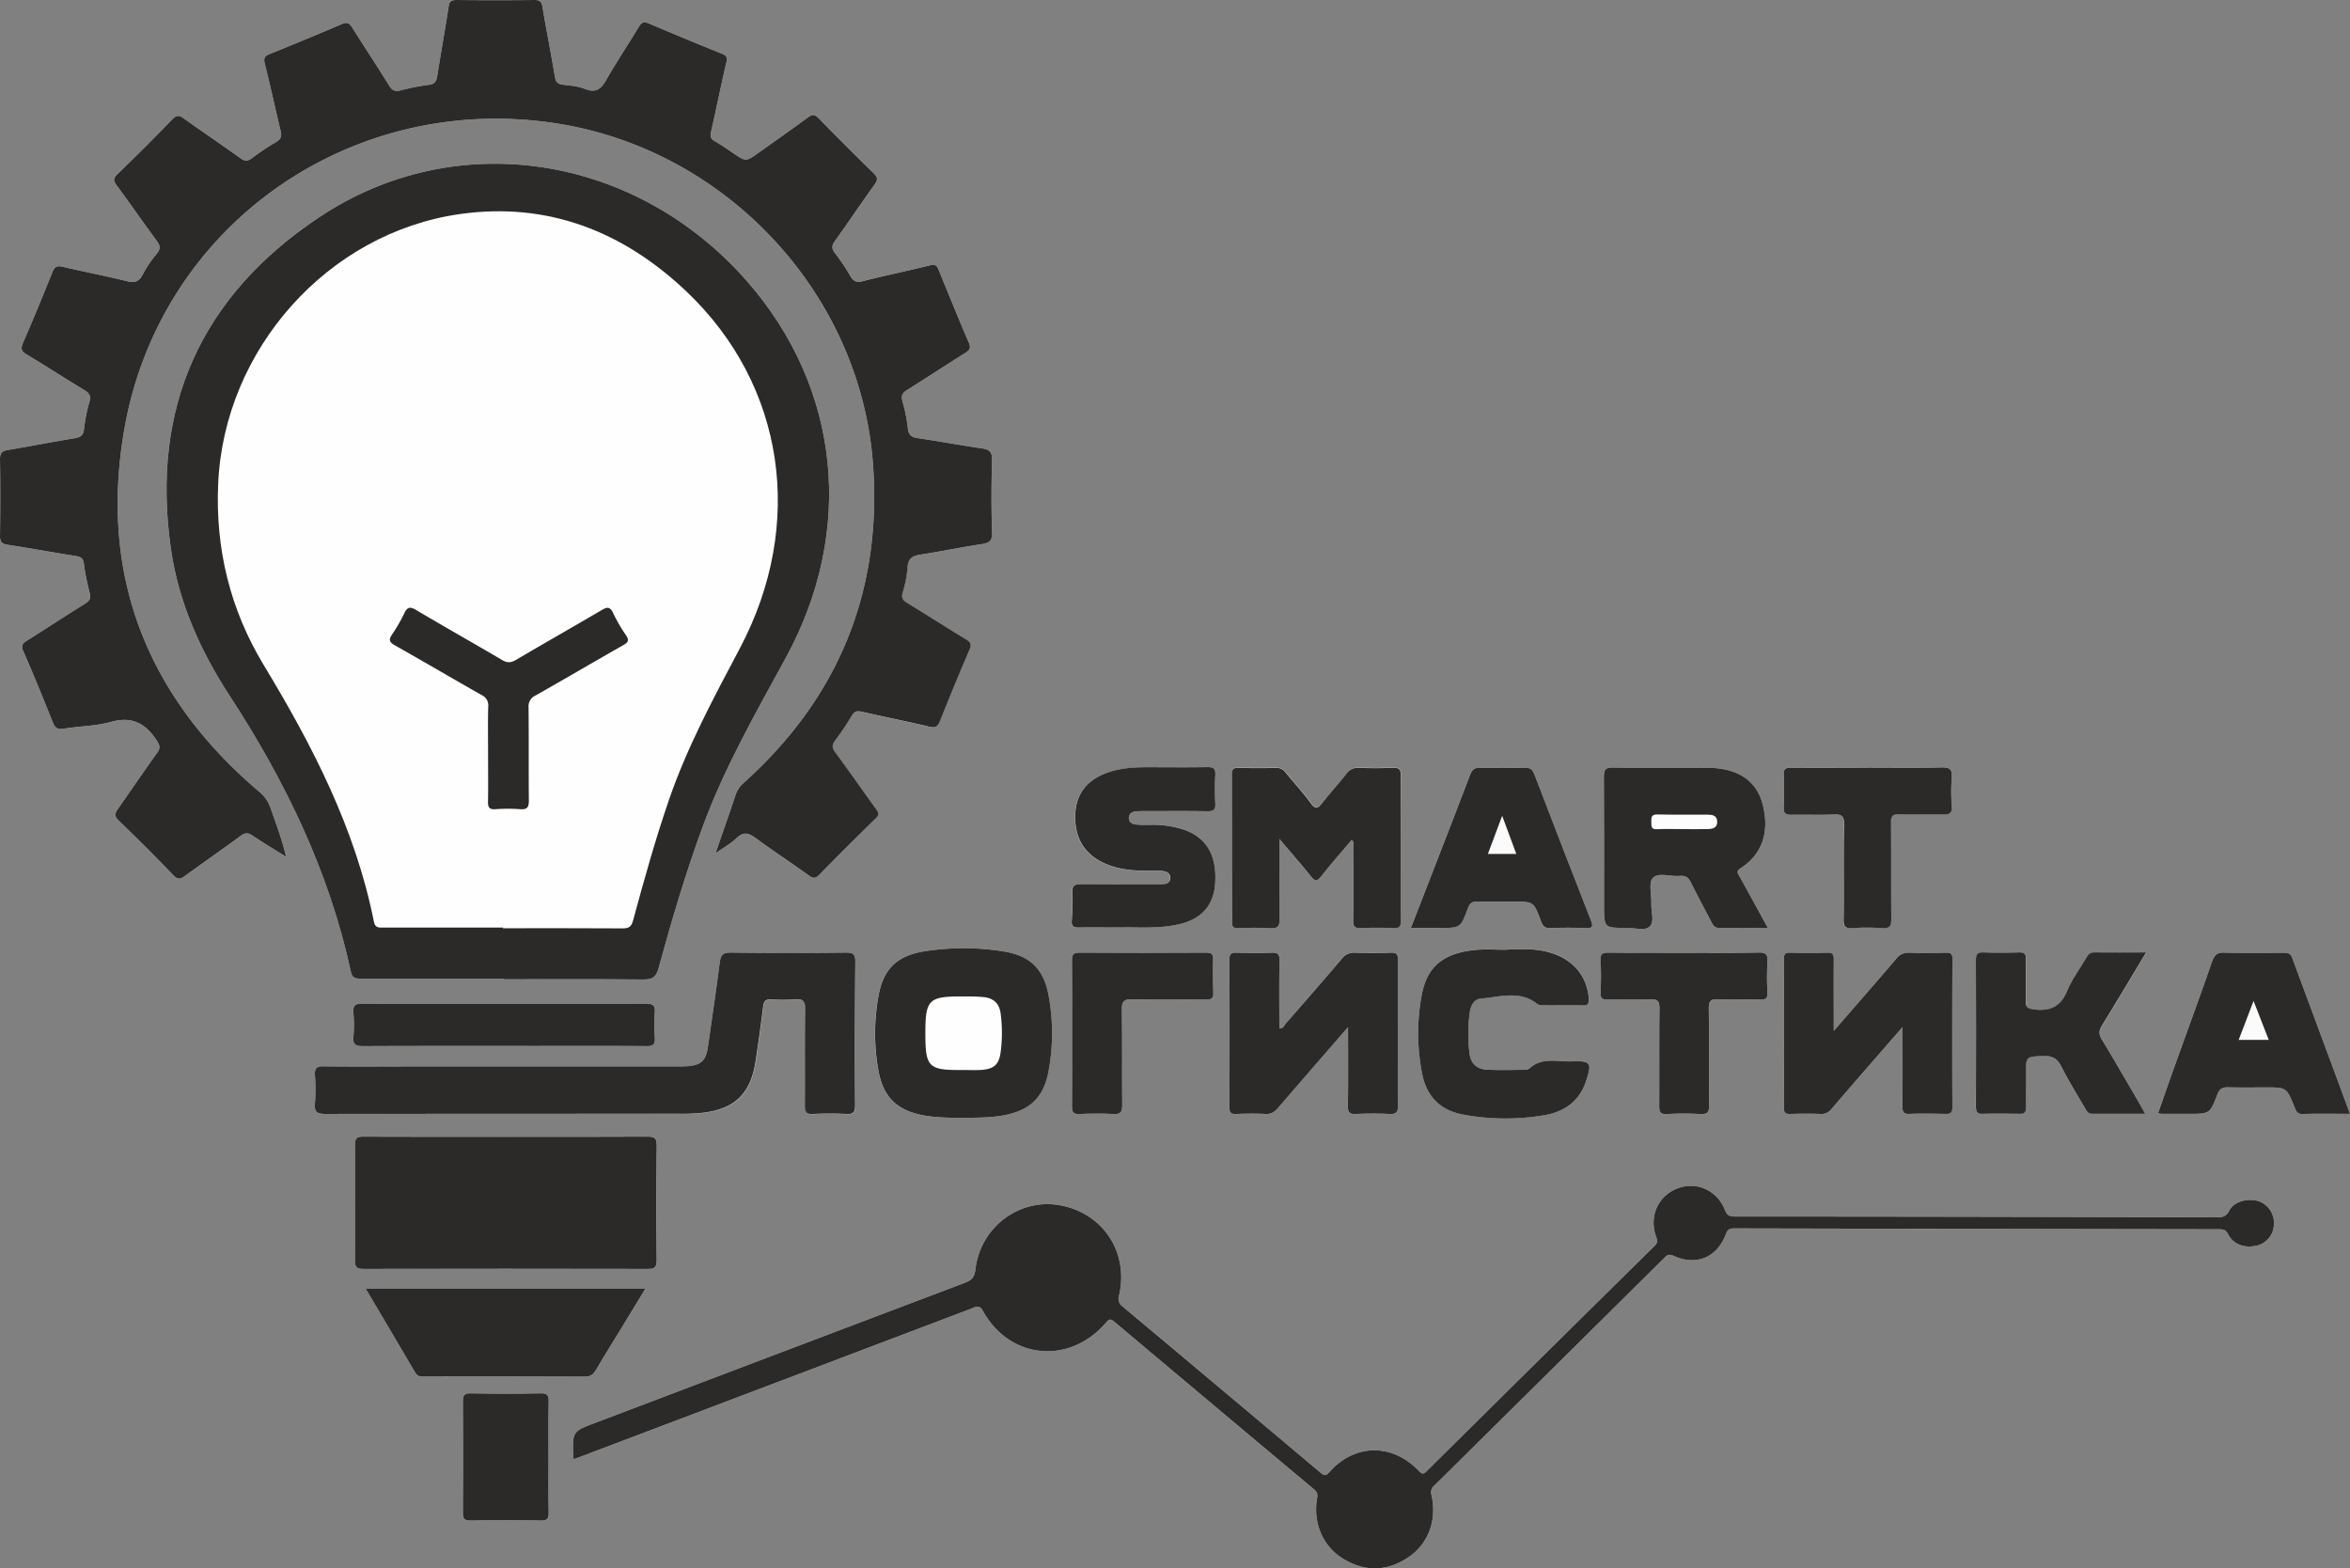 <svg xmlns="http://www.w3.org/2000/svg" viewBox="0 0 986.18 658.15"><rect x="0" y="0" width="986.18" height="658.15" fill="#808080" stroke="none"/><defs><style>.cls-1{fill:#fcfcfc;}.cls-2{fill:#2b2a29;}.cls-3{fill:#fefefe;}.cls-4{fill:#fdfdfd;}.cls-5{fill:#fbfbfb;}</style></defs><g id="Слой_2" data-name="Слой 2"><g id="Слой_1-2" data-name="Слой 1"><path class="cls-1" d="M230.25,588.22c-.15,7.72-.06,15.45-.06,23.17s-.1,15.45.06,23.17c.05,2.58-.47,3.58-3.33,3.52q-14.68-.27-29.38,0c-2.91.06-3.31-1-3.29-3.55q.15-23.16,0-46.34c0-2.56.46-3.56,3.32-3.51q14.7.29,29.39,0C229.85,584.62,230.29,585.69,230.25,588.22Z"/><path class="cls-1" d="M178.24,577.63c-1.49,0-2.92.2-3.92-1.51-6.85-11.72-13.8-23.39-20.92-35.44H270.89l-9.58,15.75c-3.72,6.11-7.53,12.18-11.16,18.35-1.15,2-2.35,2.92-4.81,2.91C223,577.58,200.61,577.62,178.24,577.63Z"/><path class="cls-1" d="M274.8,424.76a80.64,80.64,0,0,0,0,10.77c.18,2.72-.67,3.49-3.42,3.47-15.19-.14-30.39-.07-45.59-.07-24.45,0-48.9-.05-73.35.07-3.15,0-4.48-.62-4.14-4a54,54,0,0,0,0-9.93c-.26-3.1.72-3.95,3.86-3.93,19.9.15,39.79.07,59.68.07s39.51.06,59.27-.06C274,421.09,275,421.81,274.8,424.76Z"/><path class="cls-1" d="M152.71,532.47c-2.77,0-3.76-.52-3.73-3.57q.26-24.22,0-48.45c0-3.12,1-3.51,3.74-3.49,19.89.1,39.77.05,59.66.05s39.5.06,59.24-.06c2.9,0,4,.38,4,3.71q-.32,24,0,48c0,3.26-1,3.79-4,3.78Q212.16,532.35,152.71,532.47Z"/><path class="cls-1" d="M269.89,411c-19.48-.19-38.95-.09-58.43-.09v-.28q-29.84,0-59.67,0c-2.15,0-3.9.13-4.52-2.76-9.1-42.21-27.62-80.28-51.07-116.22C84,272.91,74.92,252.64,71.72,230.34,63.22,171,84.3,124.27,133.89,91.19c57.45-38.34,132.93-26.54,179.7,26.94,39.11,44.73,45.3,104.52,16.16,157.94-12.6,23.09-25.68,45.92-34.81,70.7-7.21,19.54-13.07,39.49-18.58,59.55C275.29,410.21,273.64,411.06,269.89,411Z"/><path class="cls-1" d="M136.47,467.45c-3.41,0-4.6-.77-4.31-4.28a82.87,82.87,0,0,0,0-12c-.17-2.88.68-3.75,3.64-3.71,12.15.16,24.3.06,36.46.05h39.78v0h71.27c1.66,0,3.32,0,5-.09,5.77-.36,7.91-2.26,8.74-7.94,1.71-11.88,3.44-23.76,5-35.66.39-3,1.33-4.11,4.58-4.08q24.22.29,48.48,0c3.21,0,3.84,1,3.82,4q-.21,30,0,60.06c0,2.82-.61,3.89-3.61,3.73a135,135,0,0,0-14.08,0c-2.83.14-3.43-.86-3.4-3.51.13-13.39-.12-26.79.17-40.18.08-3.86-1.15-4.73-4.64-4.41a61.74,61.74,0,0,1-9.52,0c-2.57-.18-3.26.9-3.54,3.26-.91,7.54-2,15.05-3.12,22.55-2.12,14-8.95,20.48-23.19,21.88a86.92,86.92,0,0,1-8.69.32Q210.84,467.41,136.47,467.45Z"/><path class="cls-1" d="M113.52,339c2.33,6.71,4.85,13.35,6.56,20.55-4.73-3-9.53-5.81-14.15-8.93-1.93-1.32-3.2-1.17-5,.19-7.67,5.65-15.5,11.06-23.19,16.67-1.89,1.38-3.06,1.86-5-.21q-11.18-11.66-22.85-22.85c-2-1.89-1.78-3.05-.34-5.05C55,331.59,60.33,323.69,65.89,316c1.44-2,1.27-3.13-.11-5.25C61,303.41,55.24,300.43,46.31,303,40,304.73,33.2,304.7,26.67,305.8c-2.63.44-3.62-.44-4.53-2.72-4-10-8-19.91-12.34-29.75-1.05-2.39-.48-3.26,1.47-4.48,8.19-5.12,16.24-10.46,24.44-15.55,2-1.22,2.5-2.34,1.9-4.61a98.69,98.69,0,0,1-2.42-12.16c-.29-2.29-1.27-2.89-3.36-3.21-9.54-1.49-19-3.25-28.59-4.7C.87,228.25,0,227.51,0,225c.14-10.77.17-21.55,0-32.32,0-2.76,1-3.48,3.44-3.88,9.26-1.54,18.46-3.37,27.73-4.87,2.55-.41,3.81-1.14,4.1-4a66.82,66.82,0,0,1,2.28-11.34c.7-2.47-.06-3.63-2.13-4.88-8.15-4.92-16.13-10.11-24.29-15-2.22-1.33-2.51-2.43-1.49-4.8C13.91,134.08,18,124.14,22,114.18c.9-2.24,1.93-2.8,4.3-2.24,9,2.12,18.09,3.84,27.06,6.07,3.26.82,5,.15,6.54-2.81a47.6,47.6,0,0,1,5.76-8.57c1.77-2.1,1.64-3.51.08-5.63C60.06,93.35,54.66,85.5,49,77.84c-1.36-1.86-1.67-2.87.22-4.7Q61,61.78,72.39,50c1.78-1.83,2.85-1.65,4.74-.3C85,55.33,93,60.7,100.84,66.36c1.94,1.41,3.14,1.34,5-.07a96.7,96.7,0,0,1,10-6.67c2-1.19,2.5-2.38,1.94-4.66-2.3-9.38-4.27-18.83-6.66-28.18-.65-2.53.05-3.31,2.22-4.18q15.15-6.1,30.18-12.52c2.08-.89,3.06-.46,4.22,1.38,5.12,8.18,10.49,16.21,15.55,24.43,1.32,2.14,2.57,2.67,4.95,2A90.64,90.64,0,0,1,180,35.59c2.47-.31,3.13-1.46,3.48-3.67,1.52-9.67,3.29-19.31,4.76-29C188.53.67,189.28,0,191.55,0q16.37.17,32.74,0c2.28,0,3,.71,3.36,2.92,1.64,9.79,3.59,19.54,5.23,29.33.37,2.15,1.09,3,3.29,3.29,3.15.34,6.43.63,9.32,1.78,4.67,1.87,6.79-.07,9-3.92,4.29-7.54,9.15-14.76,13.63-22.2,1.16-1.93,2.21-2.2,4.25-1.33q15.22,6.49,30.58,12.67c1.84.75,2.39,1.45,1.88,3.63-2.28,9.66-4.18,19.41-6.43,29.08-.47,2-.17,3,1.56,4,2.63,1.51,5.14,3.23,7.65,4.94,5.42,3.71,5.4,3.73,10.93-.23,6.85-4.9,13.75-9.72,20.53-14.71,1.77-1.3,2.81-1.35,4.42.31q11.43,11.72,23.16,23.14c1.77,1.72,1.78,2.79.35,4.77-5.65,7.82-11,15.86-16.64,23.7-1.36,1.9-1.41,3.14,0,5a82.66,82.66,0,0,1,6.45,9.61c1.31,2.27,2.57,2.89,5.25,2.21,9.35-2.38,18.82-4.32,28.19-6.65,2.14-.54,2.91.05,3.66,1.89,4.14,10.2,8.3,20.4,12.64,30.52.93,2.15.51,3.1-1.35,4.27-8.19,5.13-16.24,10.46-24.44,15.57-2.05,1.28-2.75,2.38-2,4.9a68.15,68.15,0,0,1,2.24,11.36c.33,2.65,1.47,3.61,4.08,4,9,1.3,18,3,27,4.3,3.05.45,4.33,1.41,4.23,4.86-.28,10.07-.33,20.17,0,30.24.13,3.69-1.19,4.63-4.44,5.13-8.6,1.31-17.12,3.07-25.71,4.4-3.23.51-5.11,1.52-5.37,5.18a48.59,48.59,0,0,1-2,10.55c-.72,2.37-.06,3.38,1.88,4.56,8.25,5,16.37,10.25,24.63,15.24,2.06,1.24,2.43,2.2,1.43,4.5-4.27,9.85-8.34,19.79-12.32,29.76-.92,2.31-1.79,3.07-4.48,2.42-9.38-2.27-18.88-4.08-28.28-6.28-2.13-.49-3.19-.18-4.32,1.71a108,108,0,0,1-6.89,10.3c-1.43,1.87-1.43,3.08,0,5,5.82,7.88,11.38,15.95,17.17,23.85,1.22,1.66,1.22,2.54-.28,4Q355.52,355.12,343.91,367c-1.54,1.57-2.51,1.81-4.4.44-7.38-5.34-15-10.32-22.35-15.72-3-2.18-5.13-2.86-8.08,0-2.32,2.23-5.25,3.83-8.79,6.33,3-8.85,5.74-16.46,8.27-24.12a11.82,11.82,0,0,1,3.5-5.4C351.68,293,370,248.58,366.41,195.64,361.59,124,305.6,63.41,234.43,51.93,148.18,38,67.29,94,52.2,180c-10.7,61,9.23,112,56.45,152.12A15.24,15.24,0,0,1,113.52,339Z"/><path class="cls-1" d="M421.29,399.27c10.93,1.8,16.58,7.28,18.67,18.2a86.51,86.51,0,0,1,0,32.12c-2.09,11.22-8.1,16.59-19.37,18.55-5.34.92-10.72.87-16.1.91s-11,0-16.52-.92c-11.23-2-17.24-7.39-19.33-18.6a87.84,87.84,0,0,1,0-31.72c2-11.24,7.84-16.84,19.23-18.61A105.18,105.18,0,0,1,421.29,399.27Z"/><path class="cls-1" d="M470.8,423.58c.21,13.39,0,26.79.15,40.17,0,2.84-.63,3.87-3.61,3.72-4.82-.25-9.67-.19-14.49,0-2.43.09-3-.77-3-3.08.11-10.35.05-20.7.05-31.06,0-10.07.07-20.15-.05-30.23,0-2.44.49-3.37,3.16-3.35q26.5.16,53,0c2.21,0,3.21.41,3.09,2.92-.21,4.55-.23,9.12,0,13.66.14,2.7-.88,3.18-3.31,3.15-10.21-.12-20.44.1-30.65-.14C471.81,419.26,470.74,420.06,470.8,423.58Z"/><path class="cls-1" d="M449.69,386.3a100,100,0,0,0,.29-12c-.09-2.67.94-3.17,3.37-3.14,10.49.13,21,.06,31.46.05a24.52,24.52,0,0,0,4.12-.26,2.4,2.4,0,0,0,2.12-2.22,2.59,2.59,0,0,0-1.89-2.84c-1.74-.68-3.55-.46-5.33-.44-6.51.08-13-.17-19.14-2.59-9.43-3.7-14-11-13.52-21.34.45-9,5.56-14.92,15.18-17.79,5.1-1.52,10.31-1.74,15.57-1.73,8.28,0,16.56.11,24.84-.05,2.54,0,3.37.62,3.21,3.22a106.57,106.57,0,0,0,0,12c.13,2.59-.7,3.28-3.25,3.24-8.83-.15-17.66-.06-26.5-.06-1.1,0-2.21,0-3.3.08-1.64.13-3.1.73-3.22,2.57-.14,2.14,1.52,2.85,3.24,3,2.05.2,4.13.11,6.2.12a40.37,40.37,0,0,1,14.61,2.38q13.07,5.12,12.19,21.71-.72,13.83-14.29,17.41a45.1,45.1,0,0,1-4.46.89c-7.27,1.14-14.6.49-20.85.68-6.57,0-12.09-.09-17.61,0C450.46,389.3,449.48,388.84,449.69,386.3Z"/><path class="cls-1" d="M515.93,464.61q.12-31,0-62.1c0-2.27.77-2.8,2.84-2.76,5,.11,10,.16,14.91,0,2.51-.09,3.3.61,3.26,3.22-.17,9.47-.07,18.95-.07,28.46,1.66.23,2-1.12,2.58-1.84,7.9-9,15.8-18.07,23.58-27.21a6.42,6.42,0,0,1,5.61-2.63c5,.19,9.94.21,14.91,0,2.65-.11,3.14.83,3.12,3.3-.1,20.29-.13,40.58,0,60.86,0,3-.89,3.71-3.71,3.57-4.68-.23-9.39-.19-14.08,0-2.51.1-3.29-.61-3.25-3.21.15-10.74.06-21.48.06-33.21-10.26,11.82-19.86,22.81-29.37,33.89-1.45,1.7-2.87,2.64-5.22,2.53-4.13-.2-8.28-.16-12.42,0C516.5,467.52,515.92,466.77,515.93,464.61Z"/><path class="cls-1" d="M517.06,324.7c0-2.05.65-2.59,2.59-2.55,5.39.11,10.78.12,16.16,0a4.41,4.41,0,0,1,3.78,2c3.51,4.26,7.28,8.32,10.52,12.78,2.12,2.93,3.16,2.11,4.93-.18,3.22-4.13,6.8-8,10-12.11a5.75,5.75,0,0,1,5.22-2.51c4.83.18,9.67.15,14.5,0,2.23-.06,3.12.43,3.1,2.92q-.15,30.66,0,61.3c0,2.27-.47,3.18-2.93,3.08-4.69-.18-9.39-.17-14.08,0-2.37.09-3-.69-3-3,.12-10.63.06-21.26,0-31.9,0-.61.4-1.35-.65-2.09-4.3,5.1-8.72,10.12-12.86,15.37-1.72,2.18-2.53,2-4.18,0-4.08-5.13-8.41-10-13.26-15.77,0,11.68-.14,22.38.08,33.07.07,3.3-.56,4.68-4.2,4.39a119.5,119.5,0,0,0-13.25,0c-2,.07-2.55-.64-2.55-2.6Q517.16,355.77,517.06,324.7Z"/><path class="cls-1" d="M616.79,424.64a65.65,65.65,0,0,0-.14,17.32c.48,4.43,3.2,6.71,7.42,6.91,5.09.24,10.21.09,15.32.05a3.9,3.9,0,0,0,2.38-.54c5.35-5,11.92-2.72,18-3,7.92-.3,8.38.5,5.85,8.24-2.74,8.35-9,12.82-17.27,14.27a97.32,97.32,0,0,1-34.21-.2c-9.51-1.71-15.46-7.53-17.32-17.15a87.58,87.58,0,0,1-.12-33.34c2.31-11.94,9.38-17.49,22.94-18.66,4-.34,8-.05,12-.05,6.76-.37,13.55-.65,20.1,1.59,9,3.07,14.42,10,15,18.88.13,2.09-.23,3-2.56,2.89-5.52-.16-11,0-16.58-.07a4.11,4.11,0,0,1-2.34-.43c-7.39-6-15.71-3-23.71-2.37C618.63,419.26,617.24,421.82,616.79,424.64Z"/><path class="cls-1" d="M604.05,389.39h-12c2.8-7.22,5.48-14.11,8.15-21,5.57-14.36,11.18-28.7,16.64-43.1.84-2.21,1.78-3.25,4.35-3.16,6.2.21,12.42.2,18.62,0,2.41-.08,3.34.88,4.13,2.95q11.74,30.63,23.68,61.17c1,2.53.83,3.33-2.12,3.21-5-.21-9.93-.21-14.89,0-2.45.11-3.26-.95-4-3-3-8.13-3-8.1-11.6-8.1-5,0-9.94.12-14.9-.06-2.33-.08-3.32.72-4.13,2.9C612.92,389.43,612.82,389.39,604.05,389.39Z"/><path class="cls-1" d="M673.06,326.08c0-2.91.4-4,3.72-4,13,.23,26,.1,38.93.11,1.38,0,2.76,0,4.14.13,10.72.9,17.53,6.11,19.85,15.15,3,11.56-.11,21-9.19,26.81-2.11,1.35-1.22,2.2-.5,3.49l11.89,21.61c-7.27,0-13.75-.08-20.22.05-1.91,0-2.67-.92-3.4-2.35-2.91-5.62-5.93-11.18-8.75-16.85-1-2-2.15-2.95-4.46-2.69-3.92.44-9.06-1.68-11.47.89-1.89,2-.45,7.07-.62,10.77-.15,3.27,1.43,7.51-.65,9.55s-6.3.57-9.57.6c-9.64.08-9.64,0-9.64-9.47C673.12,362,673.19,344,673.06,326.08Z"/><path class="cls-1" d="M671.71,402.88c-.15-2.7.88-3.17,3.29-3.14,10.49.11,21,.05,31.47.05s21,.13,31.46-.09c3.2-.06,4,.88,3.78,3.93a114.4,114.4,0,0,0,0,12.83c.1,2.33-.57,3.08-3,3-5.93-.16-11.88.15-17.8-.14-3.25-.15-3.85,1-3.81,4,.16,13.52,0,27.05.14,40.56,0,2.95-.81,3.75-3.67,3.61a124.61,124.61,0,0,0-14.07,0c-3.06.18-3.23-1.23-3.21-3.63.08-13.52-.06-27,.11-40.56,0-3.06-.66-4.08-3.84-3.94-5.92.26-11.87,0-17.8.12-2.25,0-3.18-.46-3.07-2.93C671.92,412,672,407.42,671.71,402.88Z"/><path class="cls-1" d="M748.54,338.71c.22-4.54.2-9.11,0-13.65-.11-2.46.83-2.94,3.06-2.92,10.76.1,21.52,0,32.29,0v-.05c10.34,0,20.69.16,31-.09,3.55-.09,4.44,1,4.18,4.38a69.84,69.84,0,0,0,0,11.57c.3,3.32-1.1,3.91-4,3.84-6.06-.14-12.14.13-18.2-.08-2.77-.1-3.45.73-3.42,3.44.14,13.38,0,26.76.13,40.13,0,3-.47,4.44-3.94,4.15a88.61,88.61,0,0,0-12.41,0c-2.86.17-3.71-.65-3.67-3.6.17-13.24-.1-26.49.18-39.72.09-3.84-1.13-4.55-4.59-4.38-5.78.28-11.59,0-17.38.13C749.42,342,748.41,341.38,748.54,338.71Z"/><path class="cls-1" d="M819.31,402.28q-.12,31.28,0,62.55c0,2.4-1,2.64-2.94,2.6-5-.09-10-.2-14.92,0-2.74.14-3.13-.94-3.1-3.32.12-10.08.06-20.16.06-30.24V431c-4.57,5.23-8.51,9.74-12.43,14.26-5.79,6.67-11.6,13.33-17.33,20.05a5.27,5.27,0,0,1-4.58,2.14c-4.28-.16-8.57-.13-12.85,0-2,.05-2.6-.52-2.6-2.54q.11-31.27,0-62.55c0-2,.54-2.65,2.55-2.6,5.25.12,10.5.16,15.74,0,2.38-.07,2.65,1,2.64,2.94-.07,9.62,0,19.24,0,29.88,9.21-10.61,17.77-20.36,26.18-30.23a6.45,6.45,0,0,1,5.64-2.58c5.11.17,10.22.12,15.33,0C818.6,399.71,819.31,400.2,819.31,402.28Z"/><path class="cls-1" d="M829.24,403c0-2.51.58-3.38,3.18-3.28,5,.2,10,.18,14.91,0,2.43-.09,3,.78,2.92,3.07-.16,5.65.08,11.32-.11,17-.09,2.73.56,3.49,3.51,3.86,7,.88,11.29-1.31,14-8,2-4.79,5.23-9,7.85-13.57.8-1.38,1.57-2.39,3.44-2.36,7,.1,14.07,0,21.76,0-6.42,10.66-12.38,20.7-18.52,30.64-1.3,2.11-1.47,3.61-.11,5.85,5.44,8.94,10.6,18.05,15.86,27.09.67,1.16,1.29,2.35,2.21,4-7.77,0-15,0-22.31,0-1.82,0-2.29-1.31-3-2.45-3.39-5.83-7-11.58-10-17.59-1.69-3.34-3.78-4.36-7.41-4.21-7.3.3-7.31.09-7.31,7.42,0,4.7-.11,9.39,0,14.08.07,2.22-.66,2.83-2.81,2.77-5.1-.13-10.22-.17-15.32,0-2.55.09-2.87-1-2.86-3.16Q829.37,433.66,829.24,403Z"/><path class="cls-1" d="M954.26,513.94a9.4,9.4,0,0,1-7,8.71c-5.13,1.28-10-.34-12.17-4.63-.95-1.91-2-2.18-3.76-2.18q-101.76-.15-203.5-.37c-1.84,0-2.79.33-3.54,2.36-3.63,9.86-12.52,13.54-22,9.15-1.82-.84-2.63-.35-3.8.82q-48.27,47.84-96.6,95.61a3.63,3.63,0,0,0-1.16,3.94c2.37,10.6-1.3,20.5-9.79,26.19-8.75,5.86-17.86,6.14-26.92.78-8.77-5.19-13.11-15-11.31-25.6a3.42,3.42,0,0,0-1.36-3.81q-41.93-35.1-83.77-70.3c-1.62-1.36-2.22-1-3.47.45-15.29,17.72-40.24,15.44-51.56-4.83-1.61-2.89-3-1.83-4.84-1.12L244.84,610.83c-1.27.48-2.55.94-4.05,1.49a9.74,9.74,0,0,1-.26-1.33c-.28-10.32-.28-10.33,9.46-14q77.36-29.34,154.73-58.62c2.77-1.05,4.2-2.16,4.6-5.59,2.06-17.87,18.48-30.11,35.58-27,18.07,3.32,28.9,19.85,24.72,37.89a3.92,3.92,0,0,0,1.48,4.58q41.61,34.83,83.13,69.78c1.69,1.42,2.37,1.13,3.77-.44,10.57-11.85,26.27-12,37.4-.38,1.49,1.56,2.05,1.39,3.43,0q47.68-47.24,95.49-94.37c1.35-1.32,1.27-2.24.67-3.87-3.1-8.57.84-17.23,9.06-20.32,8-3,16.6.83,19.87,9.23.91,2.36,2.17,2.62,4.27,2.62q60.09,0,120.19.13,40.62.07,81.23.22c2.55,0,4.43,0,5.93-2.9,2-3.89,8.17-5.36,12.52-3.83A9.72,9.72,0,0,1,954.26,513.94Z"/><path class="cls-1" d="M986.18,467.4c-7.06,0-13.54-.11-20,.06-2.3.06-2.68-1.39-3.3-2.93-3.32-8.22-3.33-8.21-12-8.21-5.25,0-10.5.1-15.75-.05-2.37-.07-3.65.53-4.58,2.94-3.16,8.24-3.28,8.19-12,8.19q-5.8,0-11.6,0a9.43,9.43,0,0,1-1.32-.26c2.18-6.2,4.3-12.34,6.49-18.46,5.39-15,10.9-30,16.15-45.11,1-2.77,2.07-3.92,5.14-3.83,8.28.23,16.57.1,24.86.06,1.79,0,3,.22,3.72,2.29C969.93,423.63,978,445.16,986.18,467.4Z"/><path class="cls-2" d="M411.94,228.35c-8.6,1.31-17.12,3.07-25.71,4.4-3.23.51-5.11,1.52-5.37,5.18a48.59,48.59,0,0,1-2,10.55c-.72,2.37-.06,3.38,1.88,4.56,8.25,5,16.37,10.25,24.63,15.24,2.06,1.24,2.43,2.2,1.43,4.5-4.27,9.85-8.34,19.79-12.32,29.76-.92,2.31-1.79,3.07-4.48,2.42-9.38-2.27-18.88-4.08-28.28-6.28-2.13-.49-3.19-.18-4.32,1.71a108,108,0,0,1-6.89,10.3c-1.43,1.87-1.43,3.08,0,5,5.82,7.88,11.38,15.95,17.17,23.85,1.22,1.66,1.22,2.54-.28,4Q355.52,355.12,343.91,367c-1.54,1.57-2.51,1.81-4.4.44-7.38-5.34-15-10.32-22.35-15.72-3-2.18-5.13-2.86-8.08,0-2.32,2.23-5.25,3.83-8.79,6.33,3-8.85,5.74-16.46,8.27-24.12a11.82,11.82,0,0,1,3.5-5.4C351.68,293,370,248.58,366.41,195.64,361.59,124,305.6,63.41,234.43,51.93,148.18,38,67.29,94,52.2,180c-10.7,61,9.23,112,56.45,152.12a15.24,15.24,0,0,1,4.87,6.88c2.33,6.71,4.85,13.35,6.56,20.55-4.73-3-9.53-5.81-14.15-8.93-1.93-1.32-3.2-1.17-5,.19-7.67,5.65-15.5,11.06-23.19,16.67-1.89,1.38-3.06,1.86-5-.21q-11.18-11.66-22.85-22.85c-2-1.89-1.78-3.05-.34-5.05C55,331.59,60.33,323.69,65.89,316c1.44-2,1.27-3.13-.11-5.25C61,303.41,55.24,300.43,46.31,303,40,304.73,33.2,304.7,26.67,305.8c-2.63.44-3.62-.44-4.53-2.72-4-10-8-19.91-12.34-29.75-1.05-2.39-.48-3.26,1.47-4.48,8.19-5.12,16.24-10.46,24.44-15.55,2-1.22,2.5-2.34,1.9-4.61a98.69,98.69,0,0,1-2.42-12.16c-.29-2.29-1.27-2.89-3.36-3.21-9.54-1.49-19-3.25-28.59-4.7C.87,228.25,0,227.51,0,225c.14-10.77.17-21.55,0-32.32,0-2.76,1-3.48,3.44-3.88,9.26-1.54,18.46-3.37,27.73-4.87,2.55-.41,3.81-1.14,4.1-4a66.82,66.82,0,0,1,2.28-11.34c.7-2.47-.06-3.63-2.13-4.88-8.15-4.92-16.13-10.11-24.29-15-2.22-1.33-2.51-2.43-1.49-4.8C13.91,134.08,18,124.14,22,114.18c.9-2.24,1.93-2.8,4.3-2.24,9,2.12,18.09,3.84,27.06,6.07,3.26.82,5,.15,6.54-2.81a47.6,47.6,0,0,1,5.76-8.57c1.77-2.1,1.64-3.51.08-5.63C60.06,93.35,54.66,85.5,49,77.84c-1.36-1.86-1.67-2.87.22-4.7Q61,61.78,72.39,50c1.78-1.83,2.85-1.65,4.74-.3C85,55.33,93,60.7,100.84,66.36c1.94,1.41,3.14,1.34,5-.07a96.7,96.7,0,0,1,10-6.67c2-1.19,2.5-2.38,1.94-4.66-2.3-9.38-4.27-18.83-6.66-28.18-.65-2.53.05-3.31,2.22-4.18q15.15-6.1,30.18-12.52c2.08-.89,3.06-.46,4.22,1.38,5.12,8.18,10.49,16.21,15.55,24.43,1.32,2.14,2.57,2.67,4.95,2A90.64,90.64,0,0,1,180,35.59c2.47-.31,3.13-1.46,3.48-3.67,1.52-9.67,3.29-19.31,4.76-29C188.53.67,189.28,0,191.55,0q16.37.17,32.74,0c2.28,0,3,.71,3.36,2.92,1.64,9.79,3.59,19.54,5.23,29.33.37,2.15,1.09,3,3.29,3.29,3.15.34,6.43.63,9.32,1.78,4.67,1.87,6.79-.07,9-3.92,4.29-7.54,9.15-14.76,13.63-22.2,1.16-1.93,2.21-2.2,4.25-1.33q15.22,6.49,30.58,12.67c1.84.75,2.39,1.45,1.88,3.63-2.28,9.66-4.18,19.41-6.43,29.08-.47,2-.17,3,1.56,4,2.63,1.51,5.14,3.23,7.65,4.94,5.42,3.71,5.4,3.73,10.93-.23,6.85-4.9,13.75-9.72,20.53-14.71,1.77-1.3,2.81-1.35,4.42.31q11.43,11.72,23.16,23.14c1.77,1.72,1.78,2.79.35,4.77-5.65,7.82-11,15.86-16.64,23.7-1.36,1.9-1.41,3.14,0,5a82.66,82.66,0,0,1,6.45,9.61c1.31,2.27,2.57,2.89,5.25,2.21,9.35-2.38,18.82-4.32,28.19-6.65,2.14-.54,2.91.05,3.66,1.89,4.14,10.2,8.3,20.4,12.64,30.52.93,2.15.51,3.1-1.35,4.27-8.19,5.13-16.24,10.46-24.44,15.57-2.05,1.28-2.75,2.38-2,4.9a68.15,68.15,0,0,1,2.24,11.36c.33,2.65,1.47,3.61,4.08,4,9,1.3,18,3,27,4.3,3.05.45,4.33,1.41,4.23,4.86-.28,10.07-.33,20.17,0,30.24C416.51,226.91,415.19,227.85,411.94,228.35Z"/><path class="cls-2" d="M329.75,276.07c-12.6,23.09-25.68,45.92-34.81,70.7-7.21,19.54-13.07,39.49-18.58,59.55-1.07,3.89-2.72,4.74-6.47,4.7-19.48-.19-38.95-.09-58.43-.09v-.28q-29.84,0-59.67,0c-2.15,0-3.9.13-4.52-2.76-9.1-42.21-27.62-80.28-51.07-116.22C84,272.91,74.92,252.64,71.72,230.34,63.22,171,84.3,124.27,133.89,91.19c57.45-38.34,132.93-26.54,179.7,26.94C352.7,162.86,358.89,222.65,329.75,276.07Z"/><path class="cls-2" d="M954.26,513.94a9.4,9.4,0,0,1-7,8.71c-5.13,1.28-10-.34-12.17-4.63-.95-1.91-2-2.18-3.76-2.18q-101.76-.15-203.5-.37c-1.84,0-2.79.33-3.54,2.36-3.63,9.86-12.52,13.54-22,9.15-1.82-.84-2.63-.35-3.8.82q-48.27,47.84-96.6,95.61a3.63,3.63,0,0,0-1.16,3.94c2.37,10.6-1.3,20.5-9.79,26.19-8.75,5.86-17.86,6.14-26.92.78-8.77-5.19-13.11-15-11.31-25.6a3.42,3.42,0,0,0-1.36-3.81q-41.93-35.1-83.77-70.3c-1.62-1.36-2.22-1-3.47.45-15.29,17.72-40.24,15.44-51.56-4.83-1.61-2.89-3-1.83-4.84-1.12L244.84,610.83c-1.27.48-2.55.94-4.05,1.49a9.74,9.74,0,0,1-.26-1.33c-.28-10.32-.28-10.33,9.46-14q77.36-29.34,154.73-58.62c2.77-1.05,4.2-2.16,4.6-5.59,2.06-17.87,18.48-30.11,35.58-27,18.07,3.32,28.9,19.85,24.72,37.89a3.92,3.92,0,0,0,1.48,4.58q41.61,34.83,83.13,69.78c1.69,1.42,2.37,1.13,3.77-.44,10.57-11.85,26.27-12,37.4-.38,1.49,1.56,2.05,1.39,3.43,0q47.68-47.24,95.49-94.37c1.35-1.32,1.27-2.24.67-3.87-3.1-8.57.84-17.23,9.06-20.32,8-3,16.6.83,19.87,9.23.91,2.36,2.17,2.62,4.27,2.62q60.09,0,120.19.13,40.62.07,81.23.22c2.55,0,4.43,0,5.93-2.9,2-3.89,8.17-5.36,12.52-3.83A9.72,9.72,0,0,1,954.26,513.94Z"/><path class="cls-2" d="M275.59,528.7c0,3.26-1,3.79-4,3.78q-59.45-.13-118.9,0c-2.77,0-3.76-.52-3.73-3.57q.26-24.22,0-48.45c0-3.12,1-3.51,3.74-3.49,19.89.1,39.77.05,59.66.05s39.5.06,59.24-.06c2.9,0,4,.38,4,3.71Q275.28,504.68,275.59,528.7Z"/><path class="cls-2" d="M358.85,463.74c0,2.82-.61,3.89-3.61,3.73a135,135,0,0,0-14.08,0c-2.83.14-3.43-.86-3.4-3.51.13-13.39-.12-26.79.17-40.18.08-3.86-1.15-4.73-4.64-4.41a61.74,61.74,0,0,1-9.52,0c-2.57-.18-3.26.9-3.54,3.26-.91,7.54-2,15.05-3.12,22.55-2.12,14-8.95,20.48-23.19,21.88a86.92,86.92,0,0,1-8.69.32q-74.39,0-148.76.06c-3.41,0-4.6-.77-4.31-4.28a82.87,82.87,0,0,0,0-12c-.17-2.88.68-3.75,3.64-3.71,12.15.16,24.3.06,36.46.05h39.78v0h71.27c1.66,0,3.32,0,5-.09,5.77-.36,7.91-2.26,8.74-7.94,1.71-11.88,3.44-23.76,5-35.66.39-3,1.33-4.11,4.58-4.08q24.22.29,48.48,0c3.21,0,3.84,1,3.82,4Q358.65,433.71,358.85,463.74Z"/><path class="cls-2" d="M440,449.59c-2.09,11.22-8.1,16.59-19.37,18.55-5.34.92-10.72.87-16.1.91s-11,0-16.52-.92c-11.23-2-17.24-7.39-19.33-18.6a87.84,87.84,0,0,1,0-31.72c2-11.24,7.84-16.84,19.23-18.61a105.18,105.18,0,0,1,33.41.07c10.93,1.8,16.58,7.28,18.67,18.2A86.51,86.51,0,0,1,440,449.59Z"/><path class="cls-2" d="M586.69,463.89c0,3-.89,3.71-3.71,3.57-4.68-.23-9.39-.19-14.08,0-2.51.1-3.29-.61-3.25-3.21.15-10.74.06-21.48.06-33.21-10.26,11.82-19.86,22.81-29.37,33.89-1.45,1.7-2.87,2.64-5.22,2.53-4.13-.2-8.28-.16-12.42,0-2.2.08-2.78-.67-2.77-2.83q.12-31,0-62.1c0-2.27.77-2.8,2.84-2.76,5,.11,10,.16,14.91,0,2.51-.09,3.3.61,3.26,3.22-.17,9.47-.07,18.95-.07,28.46,1.66.23,2-1.12,2.58-1.84,7.9-9,15.8-18.07,23.58-27.21a6.42,6.42,0,0,1,5.61-2.63c5,.19,9.94.21,14.91,0,2.65-.11,3.14.83,3.12,3.3C586.57,423.32,586.54,443.61,586.69,463.89Z"/><path class="cls-2" d="M819.31,464.83c0,2.4-1,2.64-2.94,2.6-5-.09-10-.2-14.92,0-2.74.14-3.13-.94-3.1-3.32.12-10.08.06-20.16.06-30.24V431c-4.57,5.23-8.51,9.74-12.43,14.26-5.79,6.67-11.6,13.33-17.33,20.05a5.27,5.27,0,0,1-4.58,2.14c-4.28-.16-8.57-.13-12.85,0-2,.05-2.6-.52-2.6-2.54q.11-31.27,0-62.55c0-2,.54-2.65,2.55-2.6,5.25.12,10.5.16,15.74,0,2.38-.07,2.65,1,2.64,2.94-.07,9.62,0,19.24,0,29.88,9.21-10.61,17.77-20.36,26.18-30.23a6.45,6.45,0,0,1,5.64-2.58c5.11.17,10.22.12,15.33,0,1.92,0,2.63.45,2.63,2.53Q819.19,433.56,819.31,464.83Z"/><path class="cls-2" d="M741.9,389.39c-7.27,0-13.75-.08-20.22.05-1.91,0-2.67-.92-3.4-2.35-2.91-5.62-5.93-11.18-8.75-16.85-1-2-2.15-2.95-4.46-2.69-3.92.44-9.06-1.68-11.47.89-1.89,2-.45,7.07-.62,10.77-.15,3.27,1.43,7.51-.65,9.55s-6.3.57-9.57.6c-9.64.08-9.64,0-9.64-9.47,0-17.94.07-35.88-.06-53.81,0-2.91.4-4,3.72-4,13,.23,26,.1,38.93.11,1.38,0,2.76,0,4.14.13,10.72.9,17.53,6.11,19.85,15.15,3,11.56-.11,21-9.19,26.81-2.11,1.35-1.22,2.2-.5,3.49Z"/><path class="cls-2" d="M587.88,386.36c0,2.27-.47,3.18-2.93,3.08-4.69-.18-9.39-.17-14.08,0-2.37.09-3-.69-3-3,.12-10.63.06-21.26,0-31.9,0-.61.4-1.35-.65-2.09-4.3,5.1-8.72,10.12-12.86,15.37-1.72,2.18-2.53,2-4.18,0-4.08-5.13-8.41-10-13.26-15.77,0,11.68-.14,22.38.08,33.07.07,3.3-.56,4.68-4.2,4.39a119.5,119.5,0,0,0-13.25,0c-2,.07-2.55-.64-2.55-2.6q.09-31.06,0-62.13c0-2.05.65-2.59,2.59-2.55,5.39.11,10.78.12,16.16,0a4.41,4.41,0,0,1,3.78,2c3.51,4.26,7.28,8.32,10.52,12.78,2.12,2.93,3.16,2.11,4.93-.18,3.22-4.13,6.8-8,10-12.11a5.75,5.75,0,0,1,5.22-2.51c4.83.18,9.67.15,14.5,0,2.23-.06,3.12.43,3.1,2.92Q587.74,355.72,587.88,386.36Z"/><path class="cls-2" d="M270.89,540.68l-9.58,15.75c-3.72,6.11-7.53,12.18-11.16,18.35-1.15,2-2.35,2.92-4.81,2.91-22.37-.11-44.73-.07-67.1-.06-1.49,0-2.92.2-3.92-1.51-6.85-11.72-13.8-23.39-20.92-35.44Z"/><path class="cls-2" d="M986.18,467.4c-7.06,0-13.54-.11-20,.06-2.3.06-2.68-1.39-3.3-2.93-3.32-8.22-3.33-8.21-12-8.21-5.25,0-10.5.1-15.75-.05-2.37-.07-3.65.53-4.58,2.94-3.16,8.24-3.28,8.19-12,8.19q-5.8,0-11.6,0a9.43,9.43,0,0,1-1.32-.26c2.18-6.2,4.3-12.34,6.49-18.46,5.39-15,10.9-30,16.15-45.11,1-2.77,2.07-3.92,5.14-3.83,8.28.23,16.57.1,24.86.06,1.79,0,3,.22,3.72,2.29C969.93,423.63,978,445.16,986.18,467.4Z"/><path class="cls-2" d="M898,463.37c.67,1.16,1.29,2.35,2.21,4-7.77,0-15,0-22.31,0-1.82,0-2.29-1.31-3-2.45-3.39-5.83-7-11.58-10-17.59-1.69-3.34-3.78-4.36-7.41-4.21-7.3.3-7.31.09-7.31,7.42,0,4.7-.11,9.39,0,14.08.07,2.22-.66,2.83-2.81,2.77-5.1-.13-10.22-.17-15.32,0-2.55.09-2.87-1-2.86-3.16q.11-30.65,0-61.29c0-2.51.58-3.38,3.18-3.28,5,.2,10,.18,14.91,0,2.43-.09,3,.78,2.92,3.07-.16,5.65.08,11.32-.11,17-.09,2.73.56,3.49,3.51,3.86,7,.88,11.29-1.31,14-8,2-4.79,5.23-9,7.85-13.57.8-1.38,1.57-2.39,3.44-2.36,7,.1,14.07,0,21.76,0-6.42,10.66-12.38,20.7-18.52,30.64-1.3,2.11-1.47,3.61-.11,5.85C887.55,445.22,892.71,454.33,898,463.37Z"/><path class="cls-2" d="M665.6,453.66c-2.74,8.35-9,12.82-17.27,14.27a97.32,97.32,0,0,1-34.21-.2c-9.51-1.71-15.46-7.53-17.32-17.15a87.58,87.58,0,0,1-.12-33.34c2.31-11.94,9.38-17.49,22.94-18.66,4-.34,8-.05,12-.05,6.76-.37,13.55-.65,20.1,1.59,9,3.07,14.42,10,15,18.88.13,2.09-.23,3-2.56,2.89-5.52-.16-11,0-16.58-.07a4.11,4.11,0,0,1-2.34-.43c-7.39-6-15.71-3-23.71-2.37-2.88.24-4.27,2.8-4.72,5.62a65.65,65.65,0,0,0-.14,17.32c.48,4.43,3.2,6.71,7.42,6.91,5.09.24,10.21.09,15.32.05a3.9,3.9,0,0,0,2.38-.54c5.35-5,11.92-2.72,18-3C667.67,445.12,668.13,445.92,665.6,453.66Z"/><path class="cls-2" d="M510,325.18a106.57,106.57,0,0,0,0,12c.13,2.59-.7,3.28-3.25,3.24-8.83-.15-17.66-.06-26.5-.06-1.1,0-2.21,0-3.3.08-1.64.13-3.1.73-3.22,2.57-.14,2.14,1.52,2.85,3.24,3,2.05.2,4.13.11,6.2.12a40.37,40.37,0,0,1,14.61,2.38q13.07,5.12,12.19,21.71-.72,13.83-14.29,17.41a45.1,45.1,0,0,1-4.46.89c-7.27,1.14-14.6.49-20.85.68-6.57,0-12.09-.09-17.61,0-2.23.05-3.21-.41-3-2.95a100,100,0,0,0,.29-12c-.09-2.67.94-3.17,3.37-3.14,10.49.13,21,.06,31.46.05a24.52,24.52,0,0,0,4.12-.26,2.4,2.4,0,0,0,2.12-2.22,2.59,2.59,0,0,0-1.89-2.84c-1.74-.68-3.55-.46-5.33-.44-6.51.08-13-.17-19.14-2.59-9.43-3.7-14-11-13.52-21.34.45-9,5.56-14.92,15.18-17.79,5.1-1.52,10.31-1.74,15.57-1.73,8.28,0,16.56.11,24.84-.05C509.3,321.91,510.13,322.58,510,325.18Z"/><path class="cls-2" d="M665.51,389.45c-5-.21-9.93-.21-14.89,0-2.45.11-3.26-.95-4-3-3-8.13-3-8.1-11.6-8.1-5,0-9.94.12-14.9-.06-2.33-.08-3.32.72-4.13,2.9-3.05,8.25-3.15,8.21-11.92,8.21h-12c2.8-7.22,5.48-14.11,8.15-21,5.57-14.36,11.18-28.7,16.64-43.1.84-2.21,1.78-3.25,4.35-3.16,6.2.21,12.42.2,18.62,0,2.41-.08,3.34.88,4.13,2.95q11.74,30.63,23.68,61.17C668.63,388.77,668.46,389.57,665.51,389.45Z"/><path class="cls-2" d="M815.17,341.83c-6.06-.14-12.14.13-18.2-.08-2.77-.1-3.45.73-3.42,3.44.14,13.38,0,26.76.13,40.13,0,3-.47,4.44-3.94,4.15a88.61,88.61,0,0,0-12.41,0c-2.86.17-3.71-.65-3.67-3.6.17-13.24-.1-26.49.18-39.72.09-3.84-1.13-4.55-4.59-4.38-5.78.28-11.59,0-17.38.13-2.45.07-3.46-.5-3.33-3.17.22-4.54.2-9.11,0-13.65-.11-2.46.83-2.94,3.06-2.92,10.76.1,21.52,0,32.29,0v-.05c10.34,0,20.69.16,31-.09,3.55-.09,4.44,1,4.18,4.38a69.84,69.84,0,0,0,0,11.57C819.43,341.31,818,341.9,815.17,341.83Z"/><path class="cls-2" d="M741.71,403.63a114.4,114.4,0,0,0,0,12.83c.1,2.33-.57,3.08-3,3-5.93-.16-11.88.15-17.8-.14-3.25-.15-3.85,1-3.81,4,.16,13.52,0,27.05.14,40.56,0,2.95-.81,3.75-3.67,3.61a124.61,124.61,0,0,0-14.07,0c-3.06.18-3.23-1.23-3.21-3.63.08-13.52-.06-27,.11-40.56,0-3.06-.66-4.08-3.84-3.94-5.92.26-11.87,0-17.8.12-2.25,0-3.18-.46-3.07-2.93.2-4.55.23-9.12,0-13.66-.15-2.7.88-3.17,3.29-3.14,10.49.11,21,.05,31.47.05s21,.13,31.46-.09C741.13,399.64,741.91,400.58,741.71,403.63Z"/><path class="cls-2" d="M274.8,435.53c.18,2.72-.67,3.49-3.42,3.47-15.19-.14-30.39-.07-45.59-.07-24.45,0-48.9-.05-73.35.07-3.15,0-4.48-.62-4.14-4a54,54,0,0,0,0-9.93c-.26-3.1.72-3.95,3.86-3.93,19.9.15,39.79.07,59.68.07s39.51.06,59.27-.06c2.86,0,3.9.7,3.68,3.65A80.64,80.64,0,0,0,274.8,435.53Z"/><path class="cls-2" d="M509.15,416.33c.14,2.7-.88,3.18-3.31,3.15-10.21-.12-20.44.1-30.65-.14-3.38-.08-4.45.72-4.39,4.24.21,13.39,0,26.79.15,40.17,0,2.84-.63,3.87-3.61,3.72-4.82-.25-9.67-.19-14.49,0-2.43.09-3-.77-3-3.08.11-10.35.05-20.7.05-31.06,0-10.07.07-20.15-.05-30.23,0-2.44.49-3.37,3.16-3.35q26.5.16,53,0c2.21,0,3.21.41,3.09,2.92C508.93,407.22,508.91,411.79,509.15,416.33Z"/><path class="cls-2" d="M230.25,588.22c-.15,7.72-.06,15.45-.06,23.17s-.1,15.45.06,23.17c.05,2.58-.47,3.58-3.33,3.52q-14.68-.27-29.38,0c-2.91.06-3.31-1-3.29-3.55q.15-23.16,0-46.34c0-2.56.46-3.56,3.32-3.51q14.7.29,29.39,0C229.85,584.62,230.29,585.69,230.25,588.22Z"/><path class="cls-3" d="M211.07,389.24q-25.06,0-50.13,0c-1.83,0-3.48.23-4-2.34-7.82-39.27-25.86-74.11-46.38-108-14-23.21-20.23-48.71-19-75.92C94,146.73,137.49,97.61,193.19,89.8c36.75-5.15,68.39,7.34,94.91,32.54C329.45,161.6,338,220,310.51,272c-10.94,20.69-22.07,41.29-29.73,63.51-5.74,16.68-10.48,33.67-15.09,50.69-.72,2.69-1.82,3.4-4.48,3.38-16.71-.11-33.42-.06-50.14-.06Z"/><path class="cls-3" d="M404.18,449c-14.62.15-15.85-1.06-15.85-15.51,0-14,1.4-15.37,15.37-15.36,3,0,6.08,0,9.09.29,4,.39,6.56,2.57,7.11,6.76a61.52,61.52,0,0,1,0,16.49c-.7,5-2.76,6.89-7.9,7.29C409.43,449.14,406.8,449,404.18,449Z"/><path class="cls-4" d="M706.06,347.92c-3.57,0-7.15-.15-10.71.05-2.69.15-2.32-1.49-2.37-3.15s-.07-3.11,2.47-3.05c7,.17,14,0,21,.08,2,0,4.1.24,4.18,2.87.08,2.89-2.12,3.16-4.28,3.19C712.92,348,709.49,347.92,706.06,347.92Z"/><path class="cls-5" d="M952.08,436.36H939.46c2-5.3,4-10.4,6.25-16.34Z"/><path class="cls-5" d="M624.39,358.34l6-16c2.14,5.77,4,10.71,5.93,16Z"/><path class="cls-2" d="M204.82,316c0-6.49-.11-13,.06-19.47a4.71,4.71,0,0,0-2.77-4.87C190,284.81,178,277.73,165.86,270.89c-2.32-1.3-2.94-2.27-1.34-4.62a69.1,69.1,0,0,0,5.16-8.94c1.24-2.57,2.35-2.89,4.9-1.38,12,7.12,24.12,13.93,36.1,21,2.24,1.32,3.78,1.19,5.94-.09,11.87-7,23.88-13.78,35.76-20.79,2.32-1.37,3.61-1.64,4.92,1.17a64.58,64.58,0,0,0,5.37,9.29c1.58,2.27.81,3.1-1.27,4.28-12.23,6.94-24.35,14.07-36.59,21a5.06,5.06,0,0,0-3,5.15c.14,13,0,26,.13,38.94,0,2.87-.71,3.88-3.65,3.66a73,73,0,0,0-10.35,0c-2.69.19-3.21-.85-3.15-3.3C204.92,329.53,204.82,322.76,204.82,316Z"/></g></g></svg>